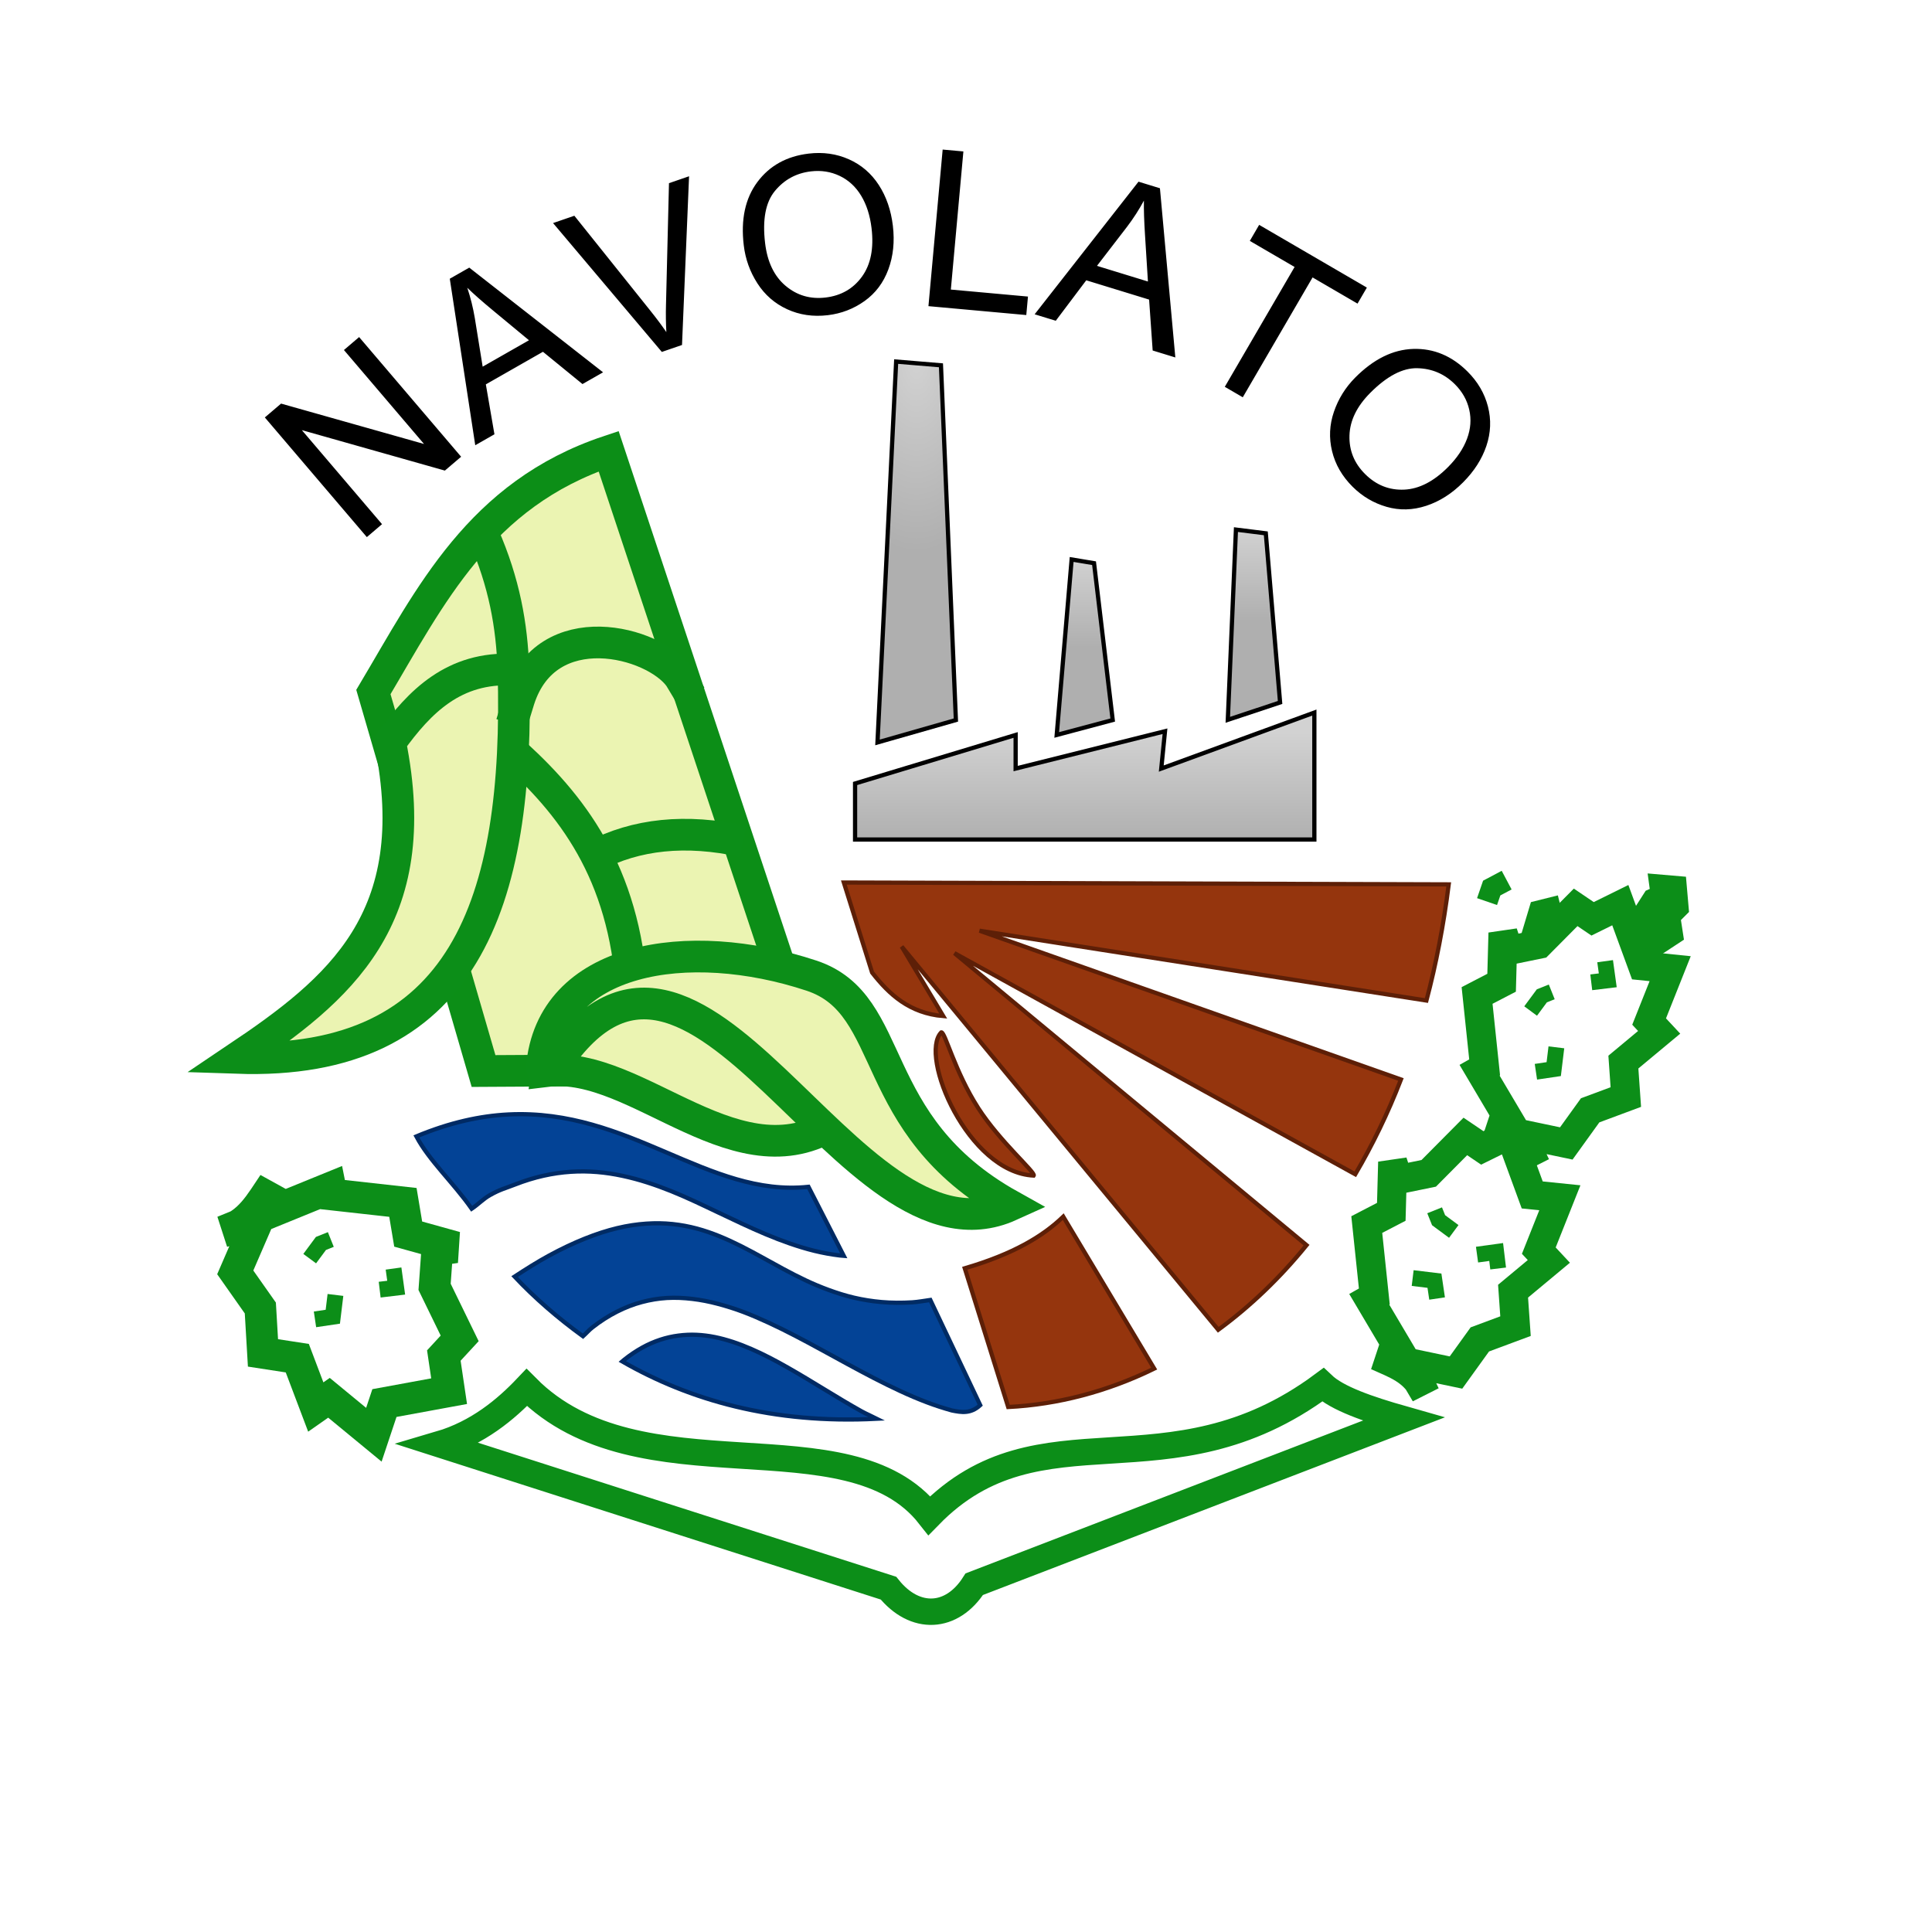 <?xml version="1.0" encoding="UTF-8" standalone="no"?>
<!-- Created with Inkscape (http://www.inkscape.org/) -->
<svg
   xmlns:dc="http://purl.org/dc/elements/1.1/"
   xmlns:cc="http://creativecommons.org/ns#"
   xmlns:rdf="http://www.w3.org/1999/02/22-rdf-syntax-ns#"
   xmlns:svg="http://www.w3.org/2000/svg"
   xmlns="http://www.w3.org/2000/svg"
   xmlns:xlink="http://www.w3.org/1999/xlink"
   xmlns:sodipodi="http://sodipodi.sourceforge.net/DTD/sodipodi-0.dtd"
   xmlns:inkscape="http://www.inkscape.org/namespaces/inkscape"
   width="343pt"
   height="340pt"
   id="svg2476"
   sodipodi:version="0.32"
   inkscape:version="0.46"
   sodipodi:docname="Navolato.svg"
   inkscape:output_extension="org.inkscape.output.svg.inkscape">
  <defs
     id="defs2478">
    <linearGradient
       id="linearGradient3286">
      <stop
         style="stop-color:#d2d2d2;stop-opacity:1;"
         offset="0"
         id="stop3288" />
      <stop
         style="stop-color:#afafaf;stop-opacity:1;"
         offset="1"
         id="stop3290" />
    </linearGradient>
    <inkscape:perspective
       sodipodi:type="inkscape:persp3d"
       inkscape:vp_x="0 : 212.5 : 1"
       inkscape:vp_y="0 : 1000 : 0"
       inkscape:vp_z="428.75 : 212.5 : 1"
       inkscape:persp3d-origin="214.375 : 141.66667 : 1"
       id="perspective2485" />
    <inkscape:perspective
       id="perspective2494"
       inkscape:persp3d-origin="372.04724 : 350.78739 : 1"
       inkscape:vp_z="744.09448 : 526.18109 : 1"
       inkscape:vp_y="0 : 1000 : 0"
       inkscape:vp_x="0 : 526.18109 : 1"
       sodipodi:type="inkscape:persp3d" />
    <radialGradient
       inkscape:collect="always"
       xlink:href="#linearGradient3286"
       id="radialGradient3292"
       cx="216.993"
       cy="120.886"
       fx="216.993"
       fy="120.886"
       r="9.781"
       gradientTransform="matrix(3.1273113e-7,4.66,-2.401,1.6111344e-7,507.208,-926.091)"
       gradientUnits="userSpaceOnUse" />
    <linearGradient
       inkscape:collect="always"
       xlink:href="#linearGradient3286"
       id="linearGradient3300"
       x1="256.768"
       y1="131.935"
       x2="256.768"
       y2="153.206"
       gradientUnits="userSpaceOnUse" />
    <linearGradient
       inkscape:collect="always"
       xlink:href="#linearGradient3286"
       id="linearGradient3308"
       x1="296.985"
       y1="124.864"
       x2="296.985"
       y2="147.019"
       gradientUnits="userSpaceOnUse" />
    <linearGradient
       inkscape:collect="always"
       xlink:href="#linearGradient3286"
       id="linearGradient3316"
       x1="256.768"
       y1="173.477"
       x2="256.768"
       y2="199.226"
       gradientUnits="userSpaceOnUse" />
  </defs>
  <sodipodi:namedview
     pagecolor="#ffffff"
     bordercolor="#666666"
     borderopacity="1.0"
     inkscape:pageopacity="0.0"
     inkscape:pageshadow="2"
     inkscape:zoom="0.56568543"
     inkscape:cx="306.08549"
     inkscape:cy="222.8023"
     inkscape:document-units="pt"
     inkscape:current-layer="layer1"
     id="namedview2480"
     showgrid="false"
     inkscape:window-width="1152"
     inkscape:window-height="808"
     inkscape:window-x="-4"
     inkscape:window-y="-4" />
  <g
     inkscape:label="Layer 1"
     inkscape:groupmode="layer"
     id="layer1">
    <path
       style="fill:#ebf4b2;fill-rule:evenodd;stroke:#0c8e17;stroke-width:7.5;stroke-linecap:butt;stroke-linejoin:miter;stroke-opacity:1;stroke-miterlimit:4;stroke-dasharray:none;fill-opacity:1"
       d="M 114.463,253.527 L 88.388,163.812 C 101.897,141.104 113.514,117.008 144.073,106.802 L 192.687,253.085 L 114.463,253.527 z"
       id="path3346"
       sodipodi:nodetypes="ccccc" />
    <g
       id="g3339"
       style="stroke:#5d1f07;stroke-opacity:1;fill:#95350d;fill-opacity:1">
      <path
         sodipodi:nodetypes="cccccccccccccccccc"
         id="path3320"
         d="M 199.75,208.906 L 206.438,230.219 C 210.476,235.389 215.29,239.837 223.281,240.531 L 213.438,224.062 L 288.375,314.781 C 295.845,309.296 302.889,302.617 309.281,294.75 L 225.938,225.625 L 320.812,277.969 C 324.839,271.088 328.493,263.648 331.625,255.531 L 231.875,220.312 L 337.656,236.844 C 339.94,228.227 341.712,219.057 342.938,209.344 L 199.75,208.906 z M 251.688,288 C 246.86,292.664 239.801,296.875 228.375,300.219 L 238.656,333.062 C 250.457,332.462 262.138,329.388 273.219,323.969 L 251.688,288 z"
         style="fill:#95350d;fill-rule:evenodd;stroke:#5d1f07;stroke-width:1px;stroke-linecap:butt;stroke-linejoin:miter;stroke-opacity:1;fill-opacity:1" />
    </g>
    <path
       style="fill:url(#linearGradient3316);fill-rule:evenodd;stroke:#000000;stroke-width:1px;stroke-linecap:butt;stroke-linejoin:miter;stroke-opacity:1;fill-opacity:1"
       d="M 202.409,198.726 L 311.127,198.726 L 311.127,168.674 L 274.888,181.932 L 275.772,173.093 L 240.416,181.932 L 240.416,173.977 L 202.409,185.468 L 202.409,198.726 z"
       id="path2500" />
    <path
       style="fill:url(#radialGradient3292);fill-rule:evenodd;stroke:#000000;stroke-width:1px;stroke-linecap:butt;stroke-linejoin:miter;stroke-opacity:1;fill-opacity:1"
       d="M 207.713,175.745 L 226.274,170.442 L 222.739,86.473 L 212.132,85.589 L 207.713,175.745 z"
       id="path2502" />
    <path
       style="fill:url(#linearGradient3300);fill-rule:evenodd;stroke:#000000;stroke-width:1px;stroke-linecap:butt;stroke-linejoin:miter;stroke-opacity:1;fill-opacity:1"
       d="M 250.139,173.977 L 263.397,170.442 L 258.978,133.318 L 253.675,132.435 L 250.139,173.977 z"
       id="path2504" />
    <path
       style="fill:url(#linearGradient3308);fill-rule:evenodd;stroke:#000000;stroke-width:1px;stroke-linecap:butt;stroke-linejoin:miter;stroke-opacity:1;fill-opacity:1"
       d="M 290.641,170.393 L 303.016,166.281 L 299.637,126.247 L 292.565,125.364 L 290.641,170.393 z"
       id="path2506"
       sodipodi:nodetypes="ccccc" />
    <path
       style="fill:#95350d;fill-rule:evenodd;stroke:#5d1f07;stroke-width:1px;stroke-linecap:butt;stroke-linejoin:miter;stroke-opacity:1;fill-opacity:1"
       d="M 244.688,278.281 C 229.148,277.535 217.443,249.903 222.812,244.375 C 223.705,244.219 225.985,253.623 231.558,262.292 C 236.703,270.295 245.232,277.58 244.688,278.281 z"
       id="path3342"
       sodipodi:nodetypes="ccsc" />
    <path
       style="fill:#ebf4b2;fill-rule:evenodd;stroke:#0c8e18;stroke-width:7.5;stroke-linecap:butt;stroke-linejoin:miter;stroke-opacity:1;stroke-miterlimit:4;stroke-dasharray:none;fill-opacity:1"
       d="M 56.127,250.433 C 80.271,234.216 100.807,217.564 92.366,175.745 C 99.391,165.954 107.517,157.812 121.534,158.509 C 123.161,214.172 109.643,252.26 56.127,250.433 z"
       id="path3344"
       sodipodi:nodetypes="cccc" />
    <path
       style="fill:none;fill-rule:evenodd;stroke:#0c8e18;stroke-width:7.5;stroke-linecap:butt;stroke-linejoin:miter;stroke-opacity:1;stroke-miterlimit:4;stroke-dasharray:none;fill-opacity:1"
       d="M 121.534,158.509 C 121.163,147.976 119.38,137.955 114.463,126.689"
       id="path3348"
       sodipodi:nodetypes="cc" />
    <path
       style="fill:none;fill-rule:evenodd;stroke:#0c8e18;stroke-width:7.5;stroke-linecap:butt;stroke-linejoin:miter;stroke-opacity:1;stroke-miterlimit:4;stroke-dasharray:none"
       d="M 149.818,240.268 C 149.333,210.341 137.819,193.279 123.302,179.722 L 120.65,183.7"
       id="path3350"
       sodipodi:nodetypes="cc" />
    <path
       style="fill:#ebf4b2;fill-rule:evenodd;stroke:#0c8e18;stroke-width:7.5;stroke-linecap:butt;stroke-linejoin:miter;stroke-opacity:1;fill-opacity:1;stroke-miterlimit:4;stroke-dasharray:none"
       d="M 198.874,265.017 C 175.209,281.828 151.225,250.857 129.489,253.527 C 131.892,235.606 142.491,237.356 150.26,232.313 C 172.469,236.286 191.842,243.532 198.874,265.017 z"
       id="path3354"
       sodipodi:nodetypes="cccc" />
    <path
       style="fill:#ebf4b2;fill-rule:evenodd;stroke:#0c8e18;stroke-width:7.5;stroke-linecap:butt;stroke-linejoin:miter;stroke-opacity:1;stroke-miterlimit:4;stroke-dasharray:none;fill-opacity:1"
       d="M 128.256,252.739 C 130.491,226.497 162.815,221.269 192.079,230.944 C 212.739,237.774 204.67,266.135 239.09,285.346 C 200.442,302.865 164.926,199.432 130.65,253.189 C 130.509,253.409 129.884,253.413 129.308,253.3 C 128.749,253.192 128.236,252.974 128.256,252.739 z"
       id="path3352"
       sodipodi:nodetypes="cscsss" />
    <path
       style="fill:none;fill-rule:evenodd;stroke:#0c8e18;stroke-width:7.5;stroke-linecap:butt;stroke-linejoin:miter;stroke-opacity:1;stroke-miterlimit:4;stroke-dasharray:none"
       d="M 140.537,202.703 C 150.57,197.436 162.325,196.186 175.893,199.168"
       id="path3356"
       sodipodi:nodetypes="cc" />
    <path
       style="fill:none;fill-rule:evenodd;stroke:#0c8e18;stroke-width:7.5;stroke-linecap:butt;stroke-linejoin:miter;stroke-opacity:1;stroke-miterlimit:4;stroke-dasharray:none"
       d="M 121.092,171.325 L 122.86,165.58 C 129.442,145.168 154.758,151.774 160.867,160.277 L 163.518,164.696"
       id="path3358"
       sodipodi:nodetypes="cc" />
    <path
       style="fill:#034396;fill-rule:evenodd;stroke:#002a64;stroke-width:1px;stroke-linecap:butt;stroke-linejoin:miter;stroke-opacity:1;fill-opacity:1"
       d="M 207.562 335.844 C 206.367 335.236 205.16 334.756 203.969 334.094 C 201.032 332.461 198.101 330.682 195.188 328.906 C 192.274 327.131 189.363 325.365 186.469 323.719 C 183.575 322.072 180.692 320.558 177.812 319.312 C 176.373 318.69 174.937 318.128 173.5 317.656 C 172.063 317.185 170.622 316.786 169.188 316.5 C 167.753 316.214 166.339 316.036 164.906 315.969 C 163.474 315.901 162.025 315.971 160.594 316.156 C 159.162 316.342 157.743 316.652 156.312 317.125 C 154.882 317.598 153.461 318.206 152.031 319 C 150.601 319.794 149.149 320.758 147.719 321.906 C 147.584 322.014 147.447 322.17 147.312 322.281 C 163.205 331.407 182.898 337.107 207.562 335.844 z "
       id="path3374" />
    <path
       style="fill:#034396;fill-rule:evenodd;stroke:#002b64;stroke-width:1px;stroke-linecap:butt;stroke-linejoin:miter;stroke-opacity:1;fill-opacity:1"
       d="M 152.969,289.656 C 150.794,289.806 148.505,290.142 146.094,290.719 C 143.683,291.295 141.161,292.112 138.469,293.188 C 135.777,294.263 132.924,295.605 129.906,297.25 C 127.363,298.637 124.617,300.349 121.812,302.188 C 126.561,307.235 132.024,311.974 138,316.312 C 138.732,315.656 139.454,314.825 140.188,314.25 C 142.131,312.727 144.073,311.497 146.031,310.5 C 147.99,309.503 149.964,308.747 151.938,308.219 C 153.911,307.691 155.887,307.367 157.875,307.25 C 159.863,307.133 161.873,307.234 163.875,307.469 C 165.877,307.704 167.859,308.095 169.875,308.625 C 171.891,309.155 173.939,309.796 175.969,310.562 C 177.998,311.329 180.02,312.212 182.062,313.156 C 186.147,315.045 190.273,317.245 194.406,319.5 C 198.54,321.755 202.696,324.063 206.875,326.219 C 211.054,328.375 215.247,330.376 219.469,331.969 C 221.414,332.703 223.359,333.332 225.312,333.875 C 227.536,334.314 229.738,334.735 232.031,332.625 L 220.219,307.719 C 218.799,307.917 217.307,308.197 215.969,308.281 C 213.418,308.442 211.01,308.416 208.719,308.219 C 206.428,308.021 204.264,307.672 202.188,307.188 C 200.111,306.703 198.127,306.074 196.219,305.375 C 194.311,304.676 192.471,303.906 190.688,303.062 C 188.904,302.219 187.173,301.322 185.469,300.406 C 182.06,298.575 178.769,296.661 175.406,294.969 C 173.725,294.123 172.018,293.329 170.281,292.625 C 168.544,291.921 166.776,291.304 164.938,290.812 C 163.099,290.321 161.172,289.957 159.188,289.75 C 157.203,289.543 155.144,289.507 152.969,289.656 z"
       id="path3367"
       sodipodi:nodetypes="csssccssssssssssscccssssssssssc" />
    <path
       style="fill:#034396;fill-rule:evenodd;stroke:#002a64;stroke-width:1px;stroke-linecap:butt;stroke-linejoin:miter;stroke-opacity:1;fill-opacity:1"
       d="M 120.312,263.812 C 113.673,264.149 106.497,265.696 98.562,269 C 101.587,274.734 107.324,279.946 111.656,286.125 C 113.319,285 114.365,283.811 115.969,282.906 C 118.414,281.527 119.554,281.318 121.875,280.406 C 124.196,279.495 126.445,278.81 128.656,278.312 C 130.867,277.815 133.04,277.513 135.156,277.375 C 137.272,277.237 139.34,277.27 141.375,277.438 C 143.41,277.605 145.406,277.924 147.375,278.344 C 149.344,278.763 151.301,279.29 153.219,279.906 C 155.137,280.523 157.025,281.209 158.906,281.969 C 162.669,283.488 166.358,285.264 170.062,287.031 C 173.767,288.799 177.487,290.574 181.25,292.156 C 183.132,292.947 185.019,293.68 186.938,294.344 C 188.856,295.007 190.812,295.612 192.781,296.094 C 194.751,296.576 196.746,296.942 198.781,297.188 C 199.088,297.225 199.41,297.219 199.719,297.25 L 191.375,280.938 C 167.529,283.453 149.083,262.354 120.312,263.812 z"
       id="path3360"
       sodipodi:nodetypes="cccsssssssssssssccc" />
    <path
       style="fill:none;fill-rule:evenodd;stroke:#0c8e18;stroke-width:6.25;stroke-linecap:butt;stroke-linejoin:miter;stroke-opacity:1;stroke-miterlimit:4;stroke-dasharray:none"
       d="M 104.062,341.875 L 210.312,375.938 C 216.558,383.731 225.357,383.304 230.625,375 L 332.188,335.938 C 323.794,333.552 316.519,331.032 313.125,327.812 C 276.458,355 246.354,331.755 220,358.75 C 200.767,334.279 151.46,355.414 124.688,328.438 C 119.789,333.603 113.125,339.208 104.062,341.875 z"
       id="path3376"
       sodipodi:nodetypes="cccccccc" />
    <path
       style="fill:none;fill-rule:evenodd;stroke:#0c8e18;stroke-width:7.5;stroke-linecap:butt;stroke-linejoin:miter;stroke-miterlimit:4;stroke-dasharray:none;stroke-opacity:1"
       d="M 52.875,291.5 L 78.188,281.188 L 78.5,282.75 L 95.375,284.625 L 96.625,292.125 L 107.875,295.25 L 103.5,295.875 L 102.875,304.625 L 108.812,316.812 L 105.062,320.875 L 106.312,329.312 L 91,332.125 L 88.5,339.625 L 77.875,330.875 L 74.75,333.062 L 70.375,321.5 L 62.25,320.25 L 61.625,309.625 L 55.688,301.188 L 64.75,280.25 C 61.746,284.64 58.969,290.018 52.875,291.5 z"
       id="path3378"
       sodipodi:nodetypes="ccccccccccccccccccccc" />
    <path
       style="fill:none;fill-rule:evenodd;stroke:#0c8e18;stroke-width:6.868;stroke-linecap:butt;stroke-linejoin:miter;stroke-miterlimit:4;stroke-dasharray:none;stroke-opacity:1"
       d="M 337.39,329.966 L 324.124,307.566 L 325.323,306.887 L 323.535,289.87 L 329.34,286.858 L 329.661,275.067 L 331.02,279.214 L 338.2,277.745 L 346.868,269.013 L 350.878,271.728 L 357.439,268.492 L 362.701,282.859 L 369.239,283.528 L 364.259,296.044 L 366.635,298.592 L 358.165,305.641 L 358.745,313.917 L 350.298,317.06 L 344.654,324.899 L 325.995,320.984 C 330.123,322.888 335.004,324.336 337.39,329.966 z"
       id="path3380"
       sodipodi:nodetypes="ccccccccccccccccccccc" />
    <path
       style="fill:none;fill-rule:evenodd;stroke:#0c8e18;stroke-width:6.868;stroke-linecap:butt;stroke-linejoin:miter;stroke-miterlimit:4;stroke-dasharray:none;stroke-opacity:1"
       d="M 363.503,275.737 L 350.236,253.337 L 351.435,252.658 L 349.648,235.641 L 355.453,232.628 L 355.773,220.837 L 357.133,224.985 L 364.312,223.515 L 372.981,214.784 L 376.991,217.499 L 383.552,214.263 L 388.814,228.629 L 395.352,229.299 L 390.372,241.815 L 392.747,244.363 L 384.277,251.411 L 384.858,259.687 L 376.411,262.83 L 370.766,270.669 L 352.108,266.755 C 356.236,268.659 361.117,270.106 363.503,275.737 z"
       id="path3382"
       sodipodi:nodetypes="ccccccccccccccccccccc" />
    <path
       style="fill:none;fill-rule:evenodd;stroke:#0c8e18;stroke-width:3.75;stroke-linecap:butt;stroke-linejoin:miter;stroke-miterlimit:4;stroke-dasharray:none;stroke-opacity:1"
       d="M 73.312,297.938 L 75.969,294.344 L 78.312,293.406"
       id="path3384" />
    <path
       style="fill:none;fill-rule:evenodd;stroke:#0c8e18;stroke-width:3.75;stroke-linecap:butt;stroke-linejoin:miter;stroke-miterlimit:4;stroke-dasharray:none;stroke-opacity:1"
       d="M 74.562,312.312 L 78.781,311.688 L 79.406,306.531"
       id="path3386" />
    <path
       style="fill:none;fill-rule:evenodd;stroke:#0c8e18;stroke-width:3.75;stroke-linecap:butt;stroke-linejoin:miter;stroke-miterlimit:4;stroke-dasharray:none;stroke-opacity:1"
       d="M 89.875,305.281 L 93.781,304.812 L 93.156,300.281"
       id="path3388"
       sodipodi:nodetypes="ccc" />
    <path
       style="fill:none;fill-rule:evenodd;stroke:#0c8e18;stroke-width:3.75;stroke-linecap:butt;stroke-linejoin:miter;stroke-miterlimit:4;stroke-dasharray:none;stroke-opacity:1"
       d="M 344.13,291.498 L 340.536,288.841 L 339.598,286.498"
       id="path3390" />
    <path
       style="fill:none;fill-rule:evenodd;stroke:#0c8e18;stroke-width:3.75;stroke-linecap:butt;stroke-linejoin:miter;stroke-miterlimit:4;stroke-dasharray:none;stroke-opacity:1"
       d="M 340.181,307.379 L 339.556,303.161 L 334.4,302.536"
       id="path3392" />
    <path
       style="fill:none;fill-rule:evenodd;stroke:#0c8e18;stroke-width:3.75;stroke-linecap:butt;stroke-linejoin:miter;stroke-miterlimit:4;stroke-dasharray:none;stroke-opacity:1"
       d="M 354.634,300.27 L 354.166,296.364 L 349.634,296.989"
       id="path3394"
       sodipodi:nodetypes="ccc" />
    <path
       style="fill:none;fill-rule:evenodd;stroke:#0c8e18;stroke-width:3.75;stroke-linecap:butt;stroke-linejoin:miter;stroke-miterlimit:4;stroke-dasharray:none;stroke-opacity:1"
       d="M 362.323,239.324 L 364.979,235.73 L 367.323,234.793"
       id="path3396" />
    <path
       style="fill:none;fill-rule:evenodd;stroke:#0c8e18;stroke-width:3.75;stroke-linecap:butt;stroke-linejoin:miter;stroke-miterlimit:4;stroke-dasharray:none;stroke-opacity:1"
       d="M 363.573,253.699 L 367.791,253.074 L 368.416,247.918"
       id="path3398" />
    <path
       style="fill:none;fill-rule:evenodd;stroke:#0c8e18;stroke-width:3.75;stroke-linecap:butt;stroke-linejoin:miter;stroke-miterlimit:4;stroke-dasharray:none;stroke-opacity:1"
       d="M 376.675,232.526 L 380.582,232.057 L 379.957,227.526"
       id="path3400"
       sodipodi:nodetypes="ccc" />
    <path
       style="fill:none;fill-rule:evenodd;stroke:#0c8e18;stroke-width:5;stroke-linecap:butt;stroke-linejoin:miter;stroke-opacity:1;stroke-miterlimit:4;stroke-dasharray:none"
       d="M 352.007,213.42 L 353.111,210.216 L 356.647,208.338"
       id="path3402" />
    <path
       style="fill:#0c8e18;fill-opacity:1;fill-rule:evenodd;stroke:#0c8e18;stroke-width:5;stroke-linecap:butt;stroke-linejoin:miter;stroke-miterlimit:4;stroke-dasharray:none;stroke-opacity:1"
       d="M 392.918,209.515 L 396.785,209.847 L 397.227,214.929 L 395.238,216.918 L 395.901,221.227 L 392.034,223.768 L 388.498,217.139 L 391.26,212.83 L 393.249,211.946 L 392.918,209.515 z"
       id="path3404" />
    <path
       transform="matrix(-0.718,-0.696,0.696,-0.718,173.015,568.77)"
       style="font-size:52px;font-style:normal;font-weight:bold;fill:#000000;fill-opacity:1;stroke:none;stroke-width:1px;stroke-linecap:butt;stroke-linejoin:miter;stroke-opacity:1;font-family:Bitstream Vera Sans"
       d="M 369.271,257.125 L 406.326,260.657 L 405.846,265.687 L 374.898,282.376 L 403.991,285.15 L 403.543,289.851 L 366.488,286.319 L 366.968,281.289 L 397.941,264.602 L 368.823,261.826 L 369.271,257.125 z M 365.982,290.602 L 397.744,314.707 L 396.264,319.803 L 356.27,324.057 L 357.835,318.668 L 369.872,317.641 L 374.211,302.694 L 364.524,295.625 L 365.982,290.602 z M 377.667,305.178 L 374.149,317.297 L 385.132,316.44 C 388.47,316.175 391.186,316.047 393.281,316.055 C 391.121,314.935 389.031,313.632 387.013,312.147 L 377.667,305.178 z M 349.642,337.204 L 389.362,341.183 L 386.95,345.938 L 358.458,342.331 C 356.173,342.045 354.067,341.707 352.139,341.317 C 353.69,342.75 355.199,344.265 356.666,345.863 L 376.232,367.064 L 373.957,371.548 L 347.356,341.71 L 349.642,337.204 z M 353.269,368.812 C 358.065,372.707 360.774,377.044 361.395,381.824 C 362.017,386.603 360.673,391.029 357.365,395.102 C 355.198,397.769 352.608,399.656 349.594,400.762 C 346.58,401.869 343.477,402.058 340.285,401.329 C 337.093,400.601 334.052,399.063 331.161,396.715 C 328.231,394.335 326.09,391.615 324.738,388.554 C 323.386,385.494 322.996,382.396 323.568,379.263 C 324.14,376.129 325.445,373.307 327.483,370.798 C 329.692,368.078 332.324,366.181 335.377,365.106 C 338.43,364.032 341.542,363.866 344.711,364.609 C 347.881,365.351 350.734,366.752 353.269,368.812 L 353.269,368.812 z M 350.009,372.706 C 346.527,369.878 343.024,368.586 339.499,368.831 C 335.975,369.075 333.065,370.61 330.771,373.435 C 328.434,376.313 327.522,379.503 328.035,383.005 C 328.548,386.508 330.664,389.769 334.382,392.79 C 336.734,394.7 339.11,395.97 341.51,396.6 C 343.909,397.23 346.214,397.171 348.423,396.425 C 350.632,395.679 352.51,394.353 354.058,392.448 C 356.256,389.741 357.218,386.657 356.944,383.196 C 356.669,379.735 354.358,376.238 350.009,372.706 L 350.009,372.706 z M 311.868,388.911 L 335.252,417.871 L 331.42,420.966 L 310.795,395.423 L 296.532,406.94 L 293.773,403.522 L 311.868,388.911 z M 292.477,405.028 L 296.672,444.68 L 291.946,447.093 L 261.451,420.87 L 266.449,418.318 L 275.442,426.384 L 289.304,419.306 L 287.818,407.407 L 292.477,405.028 z M 289.862,423.526 L 278.623,429.264 L 286.771,436.679 C 289.25,438.929 291.204,440.82 292.633,442.352 C 291.969,440.011 291.487,437.597 291.186,435.108 L 289.862,423.526 z M 248.207,424.031 L 256.09,455.901 L 267.995,452.956 L 269.05,457.22 L 240.409,464.305 L 239.354,460.041 L 251.309,457.084 L 243.425,425.214 L 248.207,424.031 z M 227.563,447.089 C 227.485,453.267 225.766,458.082 222.404,461.536 C 219.043,464.989 214.739,466.683 209.492,466.617 C 206.056,466.574 202.969,465.714 200.23,464.038 C 197.492,462.361 195.418,460.045 194.008,457.091 C 192.598,454.136 191.916,450.797 191.963,447.073 C 192.01,443.299 192.814,439.931 194.375,436.972 C 195.936,434.012 198.122,431.784 200.934,430.287 C 203.746,428.79 206.768,428.062 210.001,428.103 C 213.505,428.147 216.626,429.033 219.363,430.76 C 222.101,432.487 224.162,434.824 225.547,437.77 C 226.932,440.716 227.604,443.822 227.563,447.089 L 227.563,447.089 z M 222.486,446.949 C 222.542,442.464 221.381,438.915 219.001,436.304 C 216.622,433.692 213.613,432.363 209.974,432.318 C 206.267,432.271 203.2,433.536 200.772,436.113 C 198.344,438.689 197.1,442.372 197.04,447.162 C 197.002,450.192 197.481,452.843 198.476,455.115 C 199.472,457.388 200.948,459.159 202.904,460.427 C 204.86,461.696 207.065,462.346 209.52,462.377 C 213.006,462.421 216.022,461.261 218.565,458.898 C 221.109,456.534 222.416,452.551 222.486,446.949 L 222.486,446.949 z"
       id="text3406" />
    <path
       sodipodi:type="arc"
       style="opacity:1;fill:none;fill-opacity:1;stroke:none;stroke-width:5;stroke-miterlimit:4;stroke-dasharray:none;stroke-opacity:1"
       id="path3410"
       sodipodi:cx="208.125"
       sodipodi:cy="286.875"
       sodipodi:rx="156.875"
       sodipodi:ry="175.625"
       d="M 365,286.875 A 156.875,175.625 0 1 1 51.25,286.875 A 156.875,175.625 0 1 1 365,286.875 z"
       transform="translate(3.75,-33.75)" />
    <path
       style="fill:none;fill-rule:evenodd;stroke:#0c8e18;stroke-width:5;stroke-linecap:butt;stroke-linejoin:miter;stroke-opacity:1;stroke-miterlimit:4;stroke-dasharray:none"
       d="M 362.5,221.875 L 364.375,215.625 L 369.375,214.375"
       id="path3416"
       sodipodi:nodetypes="ccc" />
  </g>
</svg>

